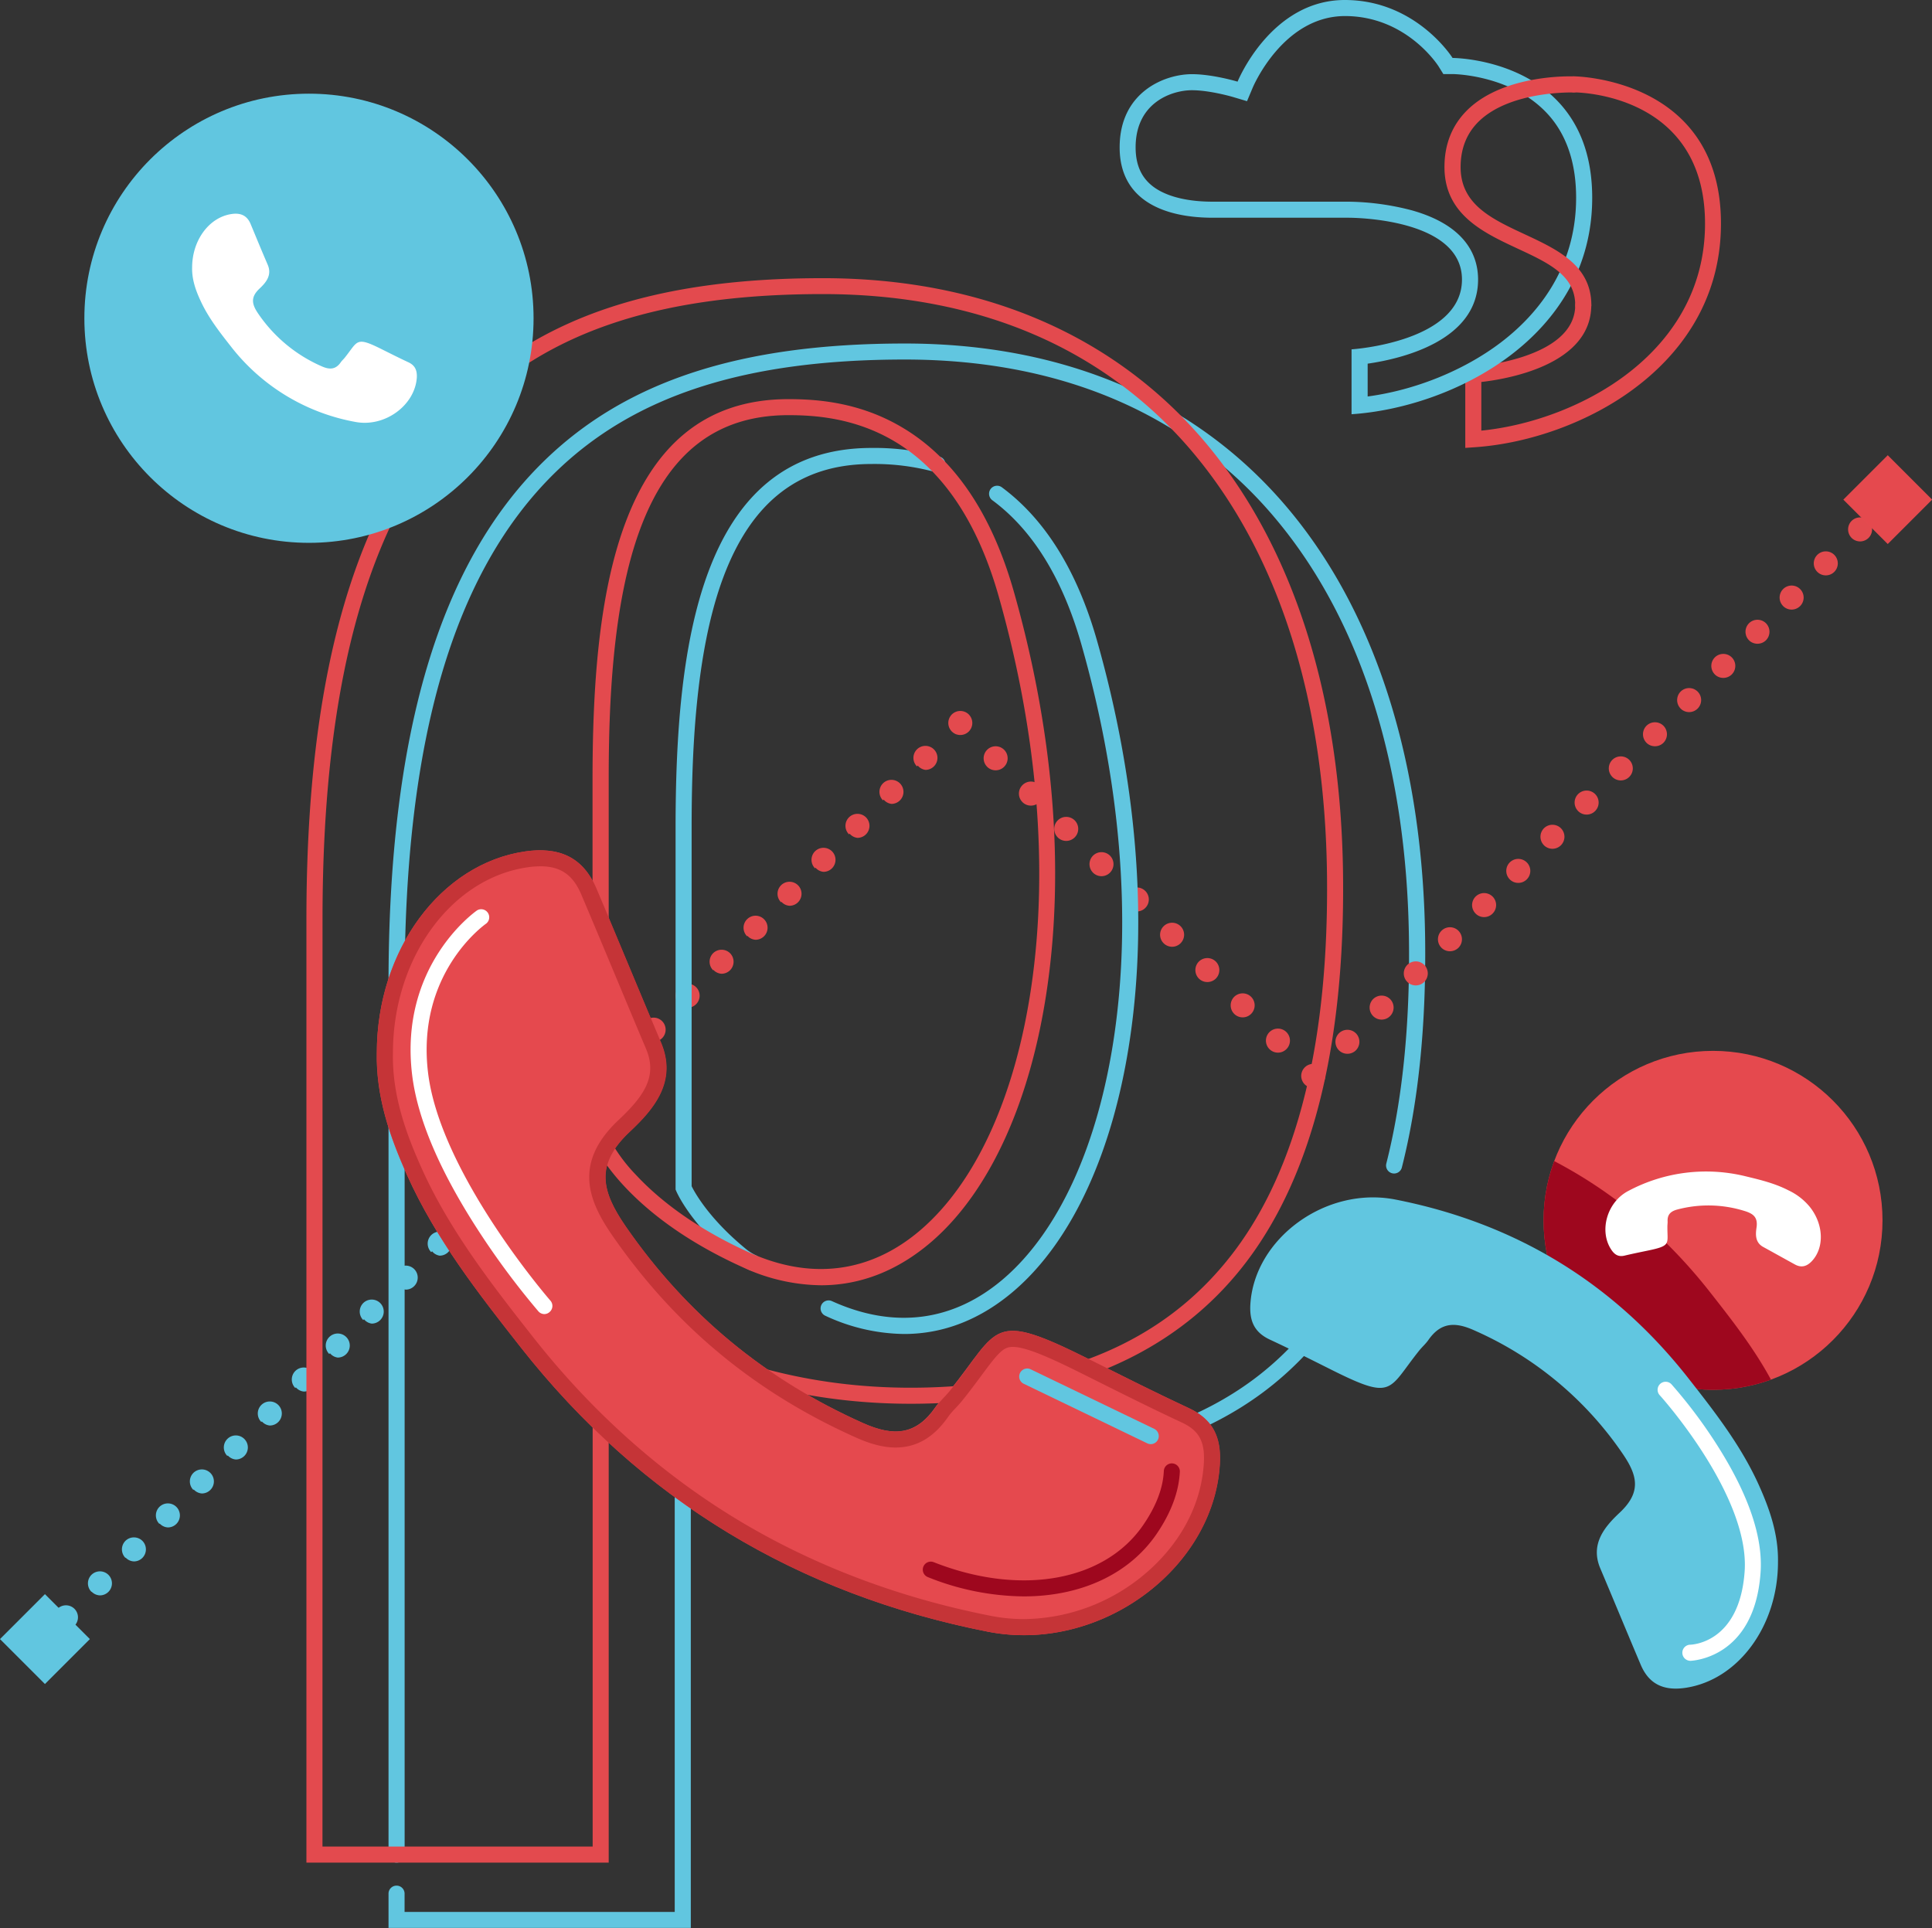 <svg xmlns="http://www.w3.org/2000/svg" viewBox="0 0 682.4 681.04"><rect x="0" y="0" width="682.4" height="681.04" fill="#333333" stroke="none"/><defs><clipPath id="clip-path"><circle cx="605.06" cy="431.06" r="59.86" fill="none"/></clipPath><style>.cls-2{fill:#fff}.cls-3{fill:#61c6e0}.cls-4{fill:#e34a4e}.cls-5{fill:#e5494e}.cls-7{fill:#9e071e}</style></defs><g id="Layer_3" data-name="Layer 3"><path class="cls-3" d="M140.07 657.94a2.84 2.84 0 01-2.84-2.83V347.64c0-88.13 17.9-148.51 54.72-184.59 29.05-28.45 69.62-41.71 127.69-41.71 57.11 0 104.24 20.57 136.29 59.48 30.36 36.84 46.77 89.23 47.45 151.5.33 30.36-2.44 57.3-8.23 80.07a2.83 2.83 0 11-5.49-1.4c5.66-22.29 8.37-48.74 8-78.61-.67-61-16.63-112.12-46.15-148a151 151 0 00-55.32-42.24C373.74 132.11 348 127 319.64 127c-56.49 0-95.8 12.74-123.72 40.09-35.68 35-53 94-53 180.54v307.48a2.83 2.83 0 01-2.85 2.83z"/><path class="cls-3" d="M244 681H137.23v-12.26a2.84 2.84 0 015.67 0v6.61h95.42V474.91l4.75 4.32c.44.4 45.41 40.31 126.88 33.19 29.44-2.57 54-11.09 73-25.31 19.23-14.41 33.56-35.29 42.59-62.06a2.84 2.84 0 015.37 1.82c-9.4 27.87-24.39 49.66-44.56 64.78-19.85 14.87-45.38 23.75-75.89 26.42-43.87 3.83-77.13-5.74-97.31-14.44A147.65 147.65 0 01244 487.22z"/><path class="cls-4" d="M206.85 392a4.25 4.25 0 01-3-1.25 3.61 3.61 0 01-.53-.64 3.67 3.67 0 01-.39-.73 4.52 4.52 0 01-.25-.79 5 5 0 01-.08-.84 4.58 4.58 0 01.08-.83 4.27 4.27 0 01.25-.79 3.49 3.49 0 01.39-.74 3.28 3.28 0 01.53-.64 4.24 4.24 0 016 0 3.68 3.68 0 01.53.64 4.73 4.73 0 01.39.74 3.61 3.61 0 01.24.79 3.84 3.84 0 01.09.83 4.27 4.27 0 01-4.25 4.25zm9.02-13.29a4.25 4.25 0 010-6 4.25 4.25 0 016 0 4.25 4.25 0 010 6 4.24 4.24 0 01-3 1.25 4.25 4.25 0 01-3-1.25zm12-12a4.25 4.25 0 010-6 4.24 4.24 0 016 0 4.25 4.25 0 010 6 4.26 4.26 0 01-3 1.24 4.24 4.24 0 01-2.97-1.27zm12-12a4.25 4.25 0 010-6 4.25 4.25 0 016 0 4.23 4.23 0 010 6 4.21 4.21 0 01-3 1.25 4.25 4.25 0 01-2.94-1.32zm12-12a4.26 4.26 0 010-6 4.27 4.27 0 016 0 4.26 4.26 0 010 6 4.25 4.25 0 01-3 1.25 4.23 4.23 0 01-2.87-1.34zm12-12a4.24 4.24 0 010-6 4.23 4.23 0 016 0 4.24 4.24 0 010 6 4.25 4.25 0 01-3 1.25 4.24 4.24 0 01-2.87-1.38zm12-12a4.25 4.25 0 010-6 4.25 4.25 0 016 0 4.25 4.25 0 010 6 4.23 4.23 0 01-3 1.24 4.24 4.24 0 01-2.87-1.4zm12-12a4.25 4.25 0 010-6 4.26 4.26 0 016 0 4.25 4.25 0 010 6 4.21 4.21 0 01-3 1.25 4.21 4.21 0 01-2.81-1.45zm12-12a4.24 4.24 0 010-6 4.27 4.27 0 016 0 4.26 4.26 0 010 6 4.25 4.25 0 01-3 1.25 4.23 4.23 0 01-2.77-1.47zm12-12a4.24 4.24 0 010-6 4.25 4.25 0 016 0 4.24 4.24 0 010 6 4.2 4.2 0 01-3 1.25 4.21 4.21 0 01-2.74-1.51zm12-12a4.25 4.25 0 010-6 4.25 4.25 0 016 0 4.23 4.23 0 010 6 4.22 4.22 0 01-3 1.24 4.24 4.24 0 01-2.71-1.53zm15.33-11.08a3.29 3.29 0 01-.83-.08 5.61 5.61 0 01-.8-.23 5.18 5.18 0 01-.73-.4 5.56 5.56 0 01-.65-.53 4.12 4.12 0 01-.52-.65 4.33 4.33 0 01-.4-.73 5.29 5.29 0 01-.24-.8 4.49 4.49 0 01-.08-.83 4.67 4.67 0 01.08-.83 5.53 5.53 0 01.24-.79 4.23 4.23 0 01.39-.73 5.67 5.67 0 01.53-.66 4.27 4.27 0 016 0 5.67 5.67 0 01.53.66 4.23 4.23 0 01.39.73 5.53 5.53 0 01.24.79 4.67 4.67 0 01.08.83 4.49 4.49 0 01-.08.83 5.29 5.29 0 01-.24.8 4.33 4.33 0 01-.4.73 4.12 4.12 0 01-.52.65 4.29 4.29 0 01-2.99 1.24zm109.18 110.95a4.24 4.24 0 010-6 4.24 4.24 0 016 0 4.24 4.24 0 010 6 4.25 4.25 0 01-3 1.25 4.25 4.25 0 01-3-1.25zm-12.46-12.46a4.26 4.26 0 010-6 4.27 4.27 0 016 0 4.26 4.26 0 010 6 4.24 4.24 0 01-3 1.25 4.25 4.25 0 01-3-1.25zm-12.47-12.46a4.27 4.27 0 010-6 4.26 4.26 0 016 0 4.27 4.27 0 010 6 4.23 4.23 0 01-3 1.23 4.23 4.23 0 01-3-1.23zM411 333.18a4.23 4.23 0 010-6 4.25 4.25 0 016 0 4.25 4.25 0 010 6 4.25 4.25 0 01-3 1.25 4.23 4.23 0 01-3-1.25zm-12.47-12.46a4.26 4.26 0 010-6 4.25 4.25 0 016 0 4.24 4.24 0 010 6 4.22 4.22 0 01-3 1.24 4.24 4.24 0 01-3.01-1.24zm-12.47-12.47a4.25 4.25 0 010-6 4.26 4.26 0 016 0 4.25 4.25 0 010 6 4.25 4.25 0 01-3 1.25 4.27 4.27 0 01-3.01-1.25zm-12.46-12.46a4.25 4.25 0 010-6 4.25 4.25 0 016 0 4.25 4.25 0 010 6 4.24 4.24 0 01-3 1.25 4.25 4.25 0 01-3.01-1.25zm-12.46-12.46a4.23 4.23 0 010-6 4.21 4.21 0 016 0 4.25 4.25 0 010 6 4.24 4.24 0 01-3 1.24 4.2 4.2 0 01-3.01-1.24zm-12.47-12.48a4.25 4.25 0 010-6 4.25 4.25 0 016 0 4.25 4.25 0 010 6 4.24 4.24 0 01-3 1.25 4.25 4.25 0 01-3.01-1.25zm115.19 113.44a4.58 4.58 0 01-.83-.08 3.86 3.86 0 01-.8-.24 3.67 3.67 0 01-.73-.39 5.56 5.56 0 01-.65-.53 6.42 6.42 0 01-.53-.64 5.83 5.83 0 01-.39-.74 3.86 3.86 0 01-.24-.8 3.77 3.77 0 01-.09-.83 3.91 3.91 0 01.09-.83 4.06 4.06 0 01.24-.8 5.12 5.12 0 01.39-.73 5.46 5.46 0 01.53-.64 4.78 4.78 0 01.65-.54 4.22 4.22 0 01.73-.38 4.63 4.63 0 01.8-.25 4.22 4.22 0 011.66 0 4.27 4.27 0 01.79.25 4 4 0 01.74.38 4.16 4.16 0 01.64.54 4 4 0 01.53.64 3.67 3.67 0 01.39.73 4.06 4.06 0 01.24.8 3.91 3.91 0 01.09.83 4.31 4.31 0 01-1.25 3 4.74 4.74 0 01-.64.53 3.49 3.49 0 01-.74.39 3.61 3.61 0 01-.79.24 4.67 4.67 0 01-.83.09zm9.06-13.29a4.27 4.27 0 010-6 4.25 4.25 0 016 0 4.27 4.27 0 010 6 4.22 4.22 0 01-3 1.23 4.23 4.23 0 01-3-1.23zM485 358.91a4.26 4.26 0 010-6 4.27 4.27 0 016 0 4.26 4.26 0 010 6 4.25 4.25 0 01-3 1.25 4.24 4.24 0 01-3-1.25zm12.07-12.07a4.25 4.25 0 010-6 4.23 4.23 0 016 0 4.25 4.25 0 010 6 4.24 4.24 0 01-3 1.24 4.23 4.23 0 01-3.01-1.24zm12.07-12.06a4.24 4.24 0 010-6 4.23 4.23 0 016 0 4.26 4.26 0 010 6 4.27 4.27 0 01-3 1.23 4.25 4.25 0 01-3.01-1.23zm12.06-12.08a4.24 4.24 0 010-6 4.26 4.26 0 016 0 4.24 4.24 0 010 6 4.21 4.21 0 01-3 1.25 4.21 4.21 0 01-3.01-1.25zm12.07-12.07a4.25 4.25 0 010-6 4.25 4.25 0 016 0 4.23 4.23 0 010 6 4.22 4.22 0 01-3 1.24 4.24 4.24 0 01-3.01-1.24zm12.07-12.06a4.26 4.26 0 010-6 4.26 4.26 0 016 0 4.26 4.26 0 010 6 4.29 4.29 0 01-3 1.25 4.29 4.29 0 01-3.01-1.25zm12.07-12.08a4.24 4.24 0 010-6 4.25 4.25 0 016 0 4.24 4.24 0 010 6 4.18 4.18 0 01-3 1.25 4.21 4.21 0 01-3.01-1.25zm12.07-12.07a4.25 4.25 0 010-6 4.25 4.25 0 016 0 4.25 4.25 0 010 6 4.23 4.23 0 01-3 1.25 4.25 4.25 0 01-3.01-1.25zm12.07-12.05a4.27 4.27 0 010-6 4.25 4.25 0 016 0 4.27 4.27 0 010 6 4.22 4.22 0 01-3 1.23 4.23 4.23 0 01-3.01-1.23zm12.07-12.08a4.25 4.25 0 010-6 4.25 4.25 0 016 0 4.25 4.25 0 010 6 4.25 4.25 0 01-3 1.25 4.24 4.24 0 01-3.01-1.25zm12.07-12.07a4.26 4.26 0 010-6 4.25 4.25 0 016 0 4.26 4.26 0 010 6 4.24 4.24 0 01-3 1.24 4.23 4.23 0 01-3.01-1.24zm12.07-12.06a4.27 4.27 0 010-6 4.25 4.25 0 016 0 4.27 4.27 0 010 6 4.23 4.23 0 01-3 1.23 4.22 4.22 0 01-3.01-1.23zm12.06-12.08a4.24 4.24 0 010-6 4.24 4.24 0 016 0 4.24 4.24 0 010 6 4.25 4.25 0 01-3 1.25 4.25 4.25 0 01-3.01-1.25zM641.89 202a4.23 4.23 0 010-6 4.25 4.25 0 016 0 4.25 4.25 0 010 6 4.24 4.24 0 01-3 1.24 4.22 4.22 0 01-3-1.24zM654 190a4.26 4.26 0 010-6 4.28 4.28 0 016 0 4.26 4.26 0 010 6 4.25 4.25 0 01-3 1.25 4.25 4.25 0 01-3-1.25zm15-10.88a4.58 4.58 0 01-.83-.08 3.37 3.37 0 01-.8-.25 4.22 4.22 0 01-.73-.38 4.14 4.14 0 01-.65-.54 4.26 4.26 0 01-1.24-3 4.67 4.67 0 01.08-.83 5.29 5.29 0 01.24-.8 5.12 5.12 0 01.39-.73 4.19 4.19 0 01.53-.64 4.14 4.14 0 01.65-.54 4.22 4.22 0 01.73-.38 3.37 3.37 0 01.8-.25 4.27 4.27 0 013.84 1.17 3.63 3.63 0 01.52.64 4.33 4.33 0 01.4.73 5.29 5.29 0 01.24.8 4.67 4.67 0 01.08.83 4.26 4.26 0 01-1.24 3 4.14 4.14 0 01-.65.54 4.22 4.22 0 01-.73.38 3.37 3.37 0 01-.8.25 4.58 4.58 0 01-.83.08z"/><path class="cls-3" d="M8.3 586.29a4.27 4.27 0 010-6 4.26 4.26 0 016 0 4.27 4.27 0 010 6 4.26 4.26 0 01-3 1.24 4.24 4.24 0 01-3-1.24zm12-12a4.25 4.25 0 010-6 4.25 4.25 0 016 0 4.25 4.25 0 010 6 4.24 4.24 0 01-3 1.25 4.25 4.25 0 01-2.97-1.29zm12-12a4.25 4.25 0 010-6 4.26 4.26 0 016 0 4.25 4.25 0 010 6 4.25 4.25 0 01-3 1.25 4.25 4.25 0 01-2.95-1.32zm12-12a4.26 4.26 0 010-6 4.27 4.27 0 016 0 4.26 4.26 0 010 6 4.18 4.18 0 01-3 1.25 4.21 4.21 0 01-2.92-1.34zm12-12a4.25 4.25 0 010-6 4.25 4.25 0 016 0 4.25 4.25 0 010 6 4.25 4.25 0 01-3 1.25 4.23 4.23 0 01-2.89-1.37zm12-12a4.25 4.25 0 010-6 4.25 4.25 0 016 0 4.23 4.23 0 010 6 4.21 4.21 0 01-3 1.25 4.25 4.25 0 01-2.87-1.4zm12-12a4.24 4.24 0 010-6 4.23 4.23 0 016 0 4.24 4.24 0 010 6 4.24 4.24 0 01-3 1.25 4.25 4.25 0 01-2.84-1.42zm12-12a4.23 4.23 0 010-6 4.25 4.25 0 016 0 4.25 4.25 0 010 6 4.25 4.25 0 01-3 1.25 4.23 4.23 0 01-2.81-1.45zm12-12a4.26 4.26 0 010-6 4.25 4.25 0 016 0 4.24 4.24 0 010 6 4.17 4.17 0 01-3 1.25 4.21 4.21 0 01-2.79-1.47zm12-12a4.24 4.24 0 010-6 4.23 4.23 0 016 0 4.24 4.24 0 010 6 4.24 4.24 0 01-3 1.25 4.25 4.25 0 01-2.76-1.54zm12-12a4.25 4.25 0 010-6 4.26 4.26 0 016 0 4.25 4.25 0 010 6 4.25 4.25 0 01-3 1.25 4.25 4.25 0 01-2.74-1.54zm12-12a4.26 4.26 0 010-6 4.27 4.27 0 016 0 4.24 4.24 0 010 6 4.18 4.18 0 01-3 1.25 4.21 4.21 0 01-2.71-1.54zm12-12a4.25 4.25 0 010-6 4.25 4.25 0 016 0 4.25 4.25 0 010 6 4.25 4.25 0 01-3 1.25 4.24 4.24 0 01-2.68-1.54zm12-12a4.25 4.25 0 010-6 4.26 4.26 0 016 0 4.25 4.25 0 010 6 4.17 4.17 0 01-3 1.25 4.18 4.18 0 01-2.66-1.61zm12-12a4.24 4.24 0 010-6 4.23 4.23 0 016 0 4.22 4.22 0 010 6 4.23 4.23 0 01-3 1.25 4.25 4.25 0 01-2.63-1.63z"/><path class="cls-4" d="M517.55 158.21v-28.52l2.66-.17c.36 0 36.17-2.57 36.17-21.75a2.84 2.84 0 015.67 0c0 21.11-29.61 26.11-38.83 27.16v17.18c18.07-1.81 37-9.06 51.1-19.72 12.73-9.59 27.91-26.63 27.91-53.4 0-45.72-44.48-46.36-46.37-46.36a2.84 2.84 0 010-5.67c.52 0 52 .59 52 52 0 29.1-16.41 47.57-30.17 57.93-15.69 11.92-37.1 19.8-57.11 21.11z"/><path class="cls-3" d="M319.34 471.21a67.26 67.26 0 01-27.84-6.45 2.83 2.83 0 012.34-5.16c22.06 10 43.06 7.22 60.73-8 19.51-16.82 33.36-47.32 39-85.89 6.14-42 2.13-89.74-11.58-137.95-6.62-23.3-17.19-40.47-31.41-51a2.84 2.84 0 113.38-4.56c15.25 11.33 26.51 29.51 33.49 54 13.93 49 18 97.5 11.72 140.32-5.83 39.92-20.35 71.66-40.9 89.36-11.83 10.19-24.99 15.33-38.93 15.33zm-53.48-22.36a2.76 2.76 0 01-1.05-.2 23.39 23.39 0 01-4.64-2.87c-16.29-13.25-21.13-24.6-21.33-25.08l-.22-.52V292.59c0-62.56 7.87-134.36 69.18-134.36a86.71 86.71 0 0124.08 3.07 2.83 2.83 0 01-1.55 5.45 81.47 81.47 0 00-22.53-2.85c-25.1 0-42.2 13.06-52.28 39.92s-11.23 63.51-11.23 88.77V419c1.06 2.16 6.18 11.59 19.42 22.37a17.49 17.49 0 003.2 2 2.84 2.84 0 01-1.05 5.47z"/><path class="cls-5" transform="rotate(-45 666.772 176.484)" d="M655.68 165.39h22.18v22.18h-22.18z"/><path class="cls-3" transform="rotate(-45 15.865 578.989)" d="M4.65 567.76H27.1v22.45H4.65z"/><path class="cls-4" d="M290 454a67.29 67.29 0 01-27.84-6.45c-41.82-18.94-52.23-43-52.66-44.06l-.21-.52V275.34c0-62.55 7.86-134.35 69.17-134.35 10 0 24.95 1 40 9.87 18.41 10.8 31.74 30.34 39.63 58.09 13.93 49 18 97.51 11.73 140.33-5.82 39.92-20.3 71.66-40.82 89.36-11.85 10.19-25 15.36-39 15.36zm-75-52.22a57.82 57.82 0 009.62 13.22c6.78 7.31 19.21 18 39.92 27.37 22.06 10 43.06 7.22 60.73-8 19.51-16.81 33.36-47.31 39-85.88 6.14-42 2.14-89.74-11.57-138-7.48-26.29-19.95-44.72-37.05-54.76-13.88-8.14-27.85-9.08-37.15-9.08-25.1 0-42.2 13.06-52.27 39.91S215 250.09 215 275.34z"/><path class="cls-4" d="M215 657.94H108.23V324.56c0-88.13 17.9-148.51 54.73-184.59 29-28.46 69.61-41.71 127.68-41.71 57.11 0 104.24 20.57 136.3 59.47 30.35 36.85 46.76 89.24 47.44 151.5.65 59.62-10.73 105.4-33.83 136.08-21.92 29.14-55.27 45.85-99.11 49.68s-77.13-5.74-97.3-14.44A147 147 0 01215 464.13zm-101.1-5.67h95.43V451.82l4.74 4.33c.44.4 45.43 40.31 126.88 33.19 42.76-3.74 73.86-19.25 95.08-47.43 22.32-29.66 33.32-74.28 32.68-132.62-.67-61-16.63-112.11-46.15-148a151 151 0 00-55.32-42.25c-22.5-10.06-48.27-15.16-76.6-15.16-56.49 0-95.8 12.74-123.72 40.09-35.67 35-53 94-53 180.54z"/><path class="cls-5" d="M133.09 371.78c.07-36.27 22.63-66.65 52.3-71 11.85-1.75 20.41 1.81 25.16 13 7.69 18.12 15.18 36.32 22.85 54.45 5.84 13.82-2.61 23.6-11 31.49-12.38 11.62-10 21-1.41 33.53 21.56 31.16 49.33 54 83.86 69.44 10.76 4.8 18.68 4.26 25.5-5.58 1.46-2.11 3.46-3.85 5.08-5.87 17.87-22.21 14.21-28.65 49.44-11 11.58 5.79 23.15 11.63 34.89 17.1 8.73 4.06 11.64 10.41 11.06 19.95-2.26 37.06-42.53 66.82-81.89 59.08C281.76 563.14 226.44 529.87 184 476c-15.06-19.12-30.07-38.37-40.18-60.81-6.24-13.84-11.06-27.99-10.73-43.41z" id="YmjpRy"/><circle class="cls-3" cx="109.13" cy="112.42" r="79.33"/><circle class="cls-5" cx="605.06" cy="431.06" r="59.86"/><g clip-path="url(#clip-path)"><path class="cls-7" d="M635.65 521.4c0 22.7-14.17 41.71-32.73 44.44-7.42 1.09-12.77-1.13-15.75-8.14-4.81-11.34-9.5-22.73-14.29-34.08-3.66-8.65 1.63-14.77 6.88-19.7 7.74-7.28 6.28-13.18.88-21a123.61 123.61 0 00-52.48-43.45c-6.73-3-11.69-2.67-15.95 3.49-.92 1.33-2.17 2.41-3.18 3.67-11.18 13.91-8.89 17.93-30.94 6.91-7.25-3.63-14.49-7.28-21.83-10.7-5.46-2.54-7.29-6.52-6.92-12.48 1.41-23.2 26.61-41.82 51.24-37 42 8.27 76.65 29.08 103.22 62.82 9.42 12 18.82 24 25.14 38.05 3.89 8.66 6.91 17.52 6.71 27.17z" id="YmjpRy-2" data-name="YmjpRy"/></g><path class="cls-2" d="M639.31 426.4c4.86 6.17 5.1 14.35.65 19.08-1.78 1.88-3.71 2.43-6 1.16-3.74-2.05-7.45-4.13-11.19-6.18-2.84-1.57-2.72-4.36-2.35-6.83.54-3.63-1.12-4.92-4.26-5.88a42.8 42.8 0 00-23.56-.55c-2.47.63-3.75 1.78-3.58 4.37 0 .55-.08 1.12-.08 1.68-.06 6.17 1.43 6.77-6.92 8.5-2.74.57-5.49 1.13-8.22 1.78-2 .48-3.37-.21-4.55-1.91-4.59-6.59-1.74-17.05 6-21a58.43 58.43 0 0141.49-5.07c5.12 1.23 10.25 2.48 15 4.94a21.56 21.56 0 017.57 5.91z" id="YmjpRy-3" data-name="YmjpRy"/><path class="cls-2" d="M67.86 94.52c0-9.66 6-17.76 13.93-18.92 3.16-.47 5.44.48 6.71 3.47 2 4.82 4 9.67 6.08 14.5 1.56 3.69-.69 6.29-2.93 8.39-3.29 3.1-2.67 5.61-.37 8.94a52.53 52.53 0 0022.34 18.49c2.87 1.28 5 1.14 6.79-1.48.39-.56.92-1 1.36-1.56 4.76-5.92 3.78-7.64 13.17-2.94 3.08 1.54 6.16 3.09 9.29 4.55 2.33 1.08 3.1 2.77 3 5.32-.6 9.87-11.33 17.8-21.82 15.74a71.89 71.89 0 01-43.94-26.75c-4-5.09-8-10.22-10.71-16.2-1.7-3.67-2.99-7.44-2.9-11.55z" id="YmjpRy-4" data-name="YmjpRy"/><path class="cls-3" d="M475 5.67c21.59 0 32.69 17.11 33.14 17.81l1.66 2.68h3.2c.14 0 14.62.09 26.89 8.32a37.9 37.9 0 015.35 4.33 35.2 35.2 0 013.53 4c5.26 7 7.93 16.08 7.93 27.05 0 25.69-14.62 42.09-26.88 51.33-13 9.78-30.08 16.63-46.75 18.86v-11.59c11.8-1.7 39-8 39-29.72 0-8.13-4.06-19-23.39-24.44a91.78 91.78 0 00-22.48-3.06h-47.89c-8.11 0-14.85-1.49-19.48-4.3-5.19-3.15-7.72-8-7.72-14.88 0-16 13-20.19 19.86-20.19 6.44 0 14.48 2.38 14.56 2.4l4.93 1.47 2-4.76c.11-.25 10.65-25.31 32.63-25.31M475 0c-26.2 0-37.88 28.84-37.88 28.84S428.35 26.2 421 26.2c-9.74 0-25.53 6.38-25.53 25.86s16.91 24.85 32.87 24.85h47.84c2.23 0 40.2.32 40.2 21.83 0 22.17-39 24.66-39 24.66v22.92c35.6-2.35 85-27.09 85-76.46 0-13.52-3.7-23.33-9.08-30.46a40.1 40.1 0 00-4.09-4.65 43.7 43.7 0 00-6.15-5c-13.84-9.28-30-9.28-30-9.28S500.23 0 475 0z"/><path class="cls-4" d="M559.21 110.61a2.84 2.84 0 01-2.83-2.84c0-10.5-9.41-14.87-20.31-19.94C524 82.19 510.2 75.8 510.2 59c0-8.2 2.79-15 8.27-20.32C531.45 26.17 555 26.93 556 27a2.84 2.84 0 01-.21 5.67c-.22 0-22.14-.69-33.37 10.13-4.32 4.17-6.52 9.63-6.52 16.22 0 13.2 11 18.31 22.59 23.71s23.59 11 23.59 25.08a2.84 2.84 0 01-2.87 2.8z"/><path d="M190.79 306c7.22 0 11.57 3 14.54 10 4.06 9.58 8.14 19.34 12.09 28.79 3.51 8.41 7.14 17.11 10.75 25.65 4.07 9.63-.46 16.51-9.66 25.16-16.22 15.25-10.64 28.66-2.18 40.89 22.17 32 50.37 55.4 86.21 71.39 5.19 2.31 9.69 3.43 13.77 3.43 7.47 0 13.59-3.58 18.7-11a25.35 25.35 0 012.39-2.78c.8-.86 1.64-1.75 2.45-2.76 2.73-3.39 4.93-6.38 6.88-9 6-8.14 7.73-10 11-10 4.64 0 13.2 3.81 24.64 9.53l3.68 1.84c10.22 5.11 20.79 10.4 31.36 15.33 6.15 2.86 8.26 6.78 7.79 14.46-.87 14.35-8.08 28.07-20.3 38.61a67.24 67.24 0 01-43.21 16.38 60.94 60.94 0 01-11.69-1.14c-32.9-6.47-63.14-18-89.9-34.21-26.94-16.35-51.06-37.92-71.7-64.12-13.77-17.52-29.4-37.38-39.4-59.62-5.24-11.63-10.55-25.58-10.21-40.93v-.11c.06-33.32 20.47-61.45 47.46-65.42a31.44 31.44 0 014.57-.36m0-5.67a36.69 36.69 0 00-5.4.42c-29.67 4.37-52.23 34.75-52.3 71-.33 15.42 4.49 29.57 10.71 43.37 10.08 22.46 25.09 41.71 40.17 60.87 42.46 53.91 97.78 87.18 165 100.38a66.28 66.28 0 0012.72 1.23c34.89 0 67.16-27.25 69.17-60.31.58-9.54-2.33-15.89-11.06-19.95-11.74-5.47-23.31-11.31-34.89-17.1-13.84-6.92-21.68-10.13-27.18-10.13-8.5 0-11.41 7.67-22.26 21.16-1.62 2-3.62 3.76-5.08 5.87-4.15 6-8.69 8.52-14 8.52-3.45 0-7.24-1.06-11.46-2.94-34.53-15.41-62.3-38.28-83.86-69.44-8.63-12.48-11-21.91 1.41-33.53 8.39-7.89 16.84-17.67 11-31.49-7.67-18.13-15.16-36.33-22.85-54.45-4-9.43-10.69-13.44-19.76-13.44z" fill="#c53437" id="YmjpRy-5" data-name="YmjpRy"/><path class="cls-2" d="M192.28 464.18a2.84 2.84 0 01-2.14-1 275.5 275.5 0 01-20.52-27.49c-14.07-21.47-22.17-40.34-24.06-56.08-4.6-38.27 21.76-57.19 22.89-58a2.84 2.84 0 013.25 4.65c-1.08.76-24.69 17.9-20.51 52.65 4.28 35.61 42.83 80.08 43.22 80.52a2.83 2.83 0 01-.27 4 2.8 2.8 0 01-1.86.75z"/><path class="cls-7" d="M361.61 563.9a92.73 92.73 0 01-33.88-6.81 2.83 2.83 0 012.08-5.27c30.61 12.08 60.35 6.79 74-13.15 4.52-6.6 7-13 7.26-19.06a2.83 2.83 0 015.66.28c-.35 7.11-3.12 14.51-8.24 22-9.86 14.38-27 22.01-46.88 22.01z"/><path class="cls-3" d="M406.47 510.12a2.83 2.83 0 01-1.23-.28l-43.78-21.11a2.84 2.84 0 012.46-5.11l43.78 21.11a2.84 2.84 0 01-1.23 5.39z"/><path class="cls-3" d="M628 551.77c0 22.7-14.16 41.71-32.73 44.44-7.41 1.09-12.77-1.13-15.74-8.14-4.81-11.34-9.5-22.73-14.3-34.08-3.65-8.65 1.63-14.77 6.89-19.7 7.74-7.28 6.27-13.18.87-21a123.58 123.58 0 00-52.47-43.45c-6.73-3-11.69-2.67-16 3.49-.92 1.33-2.17 2.41-3.19 3.67-11.18 13.91-8.89 17.93-30.93 6.91-7.25-3.63-14.49-7.28-21.84-10.7-5.46-2.54-7.28-6.52-6.92-12.49 1.41-23.19 26.61-41.81 51.24-37 42 8.26 76.65 29.08 103.23 62.82 9.42 12 18.81 24 25.14 38.05 3.9 8.67 6.92 17.53 6.75 27.18z" id="YmjpRy-6" data-name="YmjpRy"/><path class="cls-2" d="M596.89 586.64a2.84 2.84 0 010-5.67c.77 0 17.52-.63 19.33-25.83 1.93-26.82-29.68-62-30-62.31a2.83 2.83 0 114.19-3.82 173.08 173.08 0 0116.43 22c10.87 17.19 15.92 32.19 15 44.57-2.2 30.64-24.72 31.09-25 31.09z"/></g></svg>